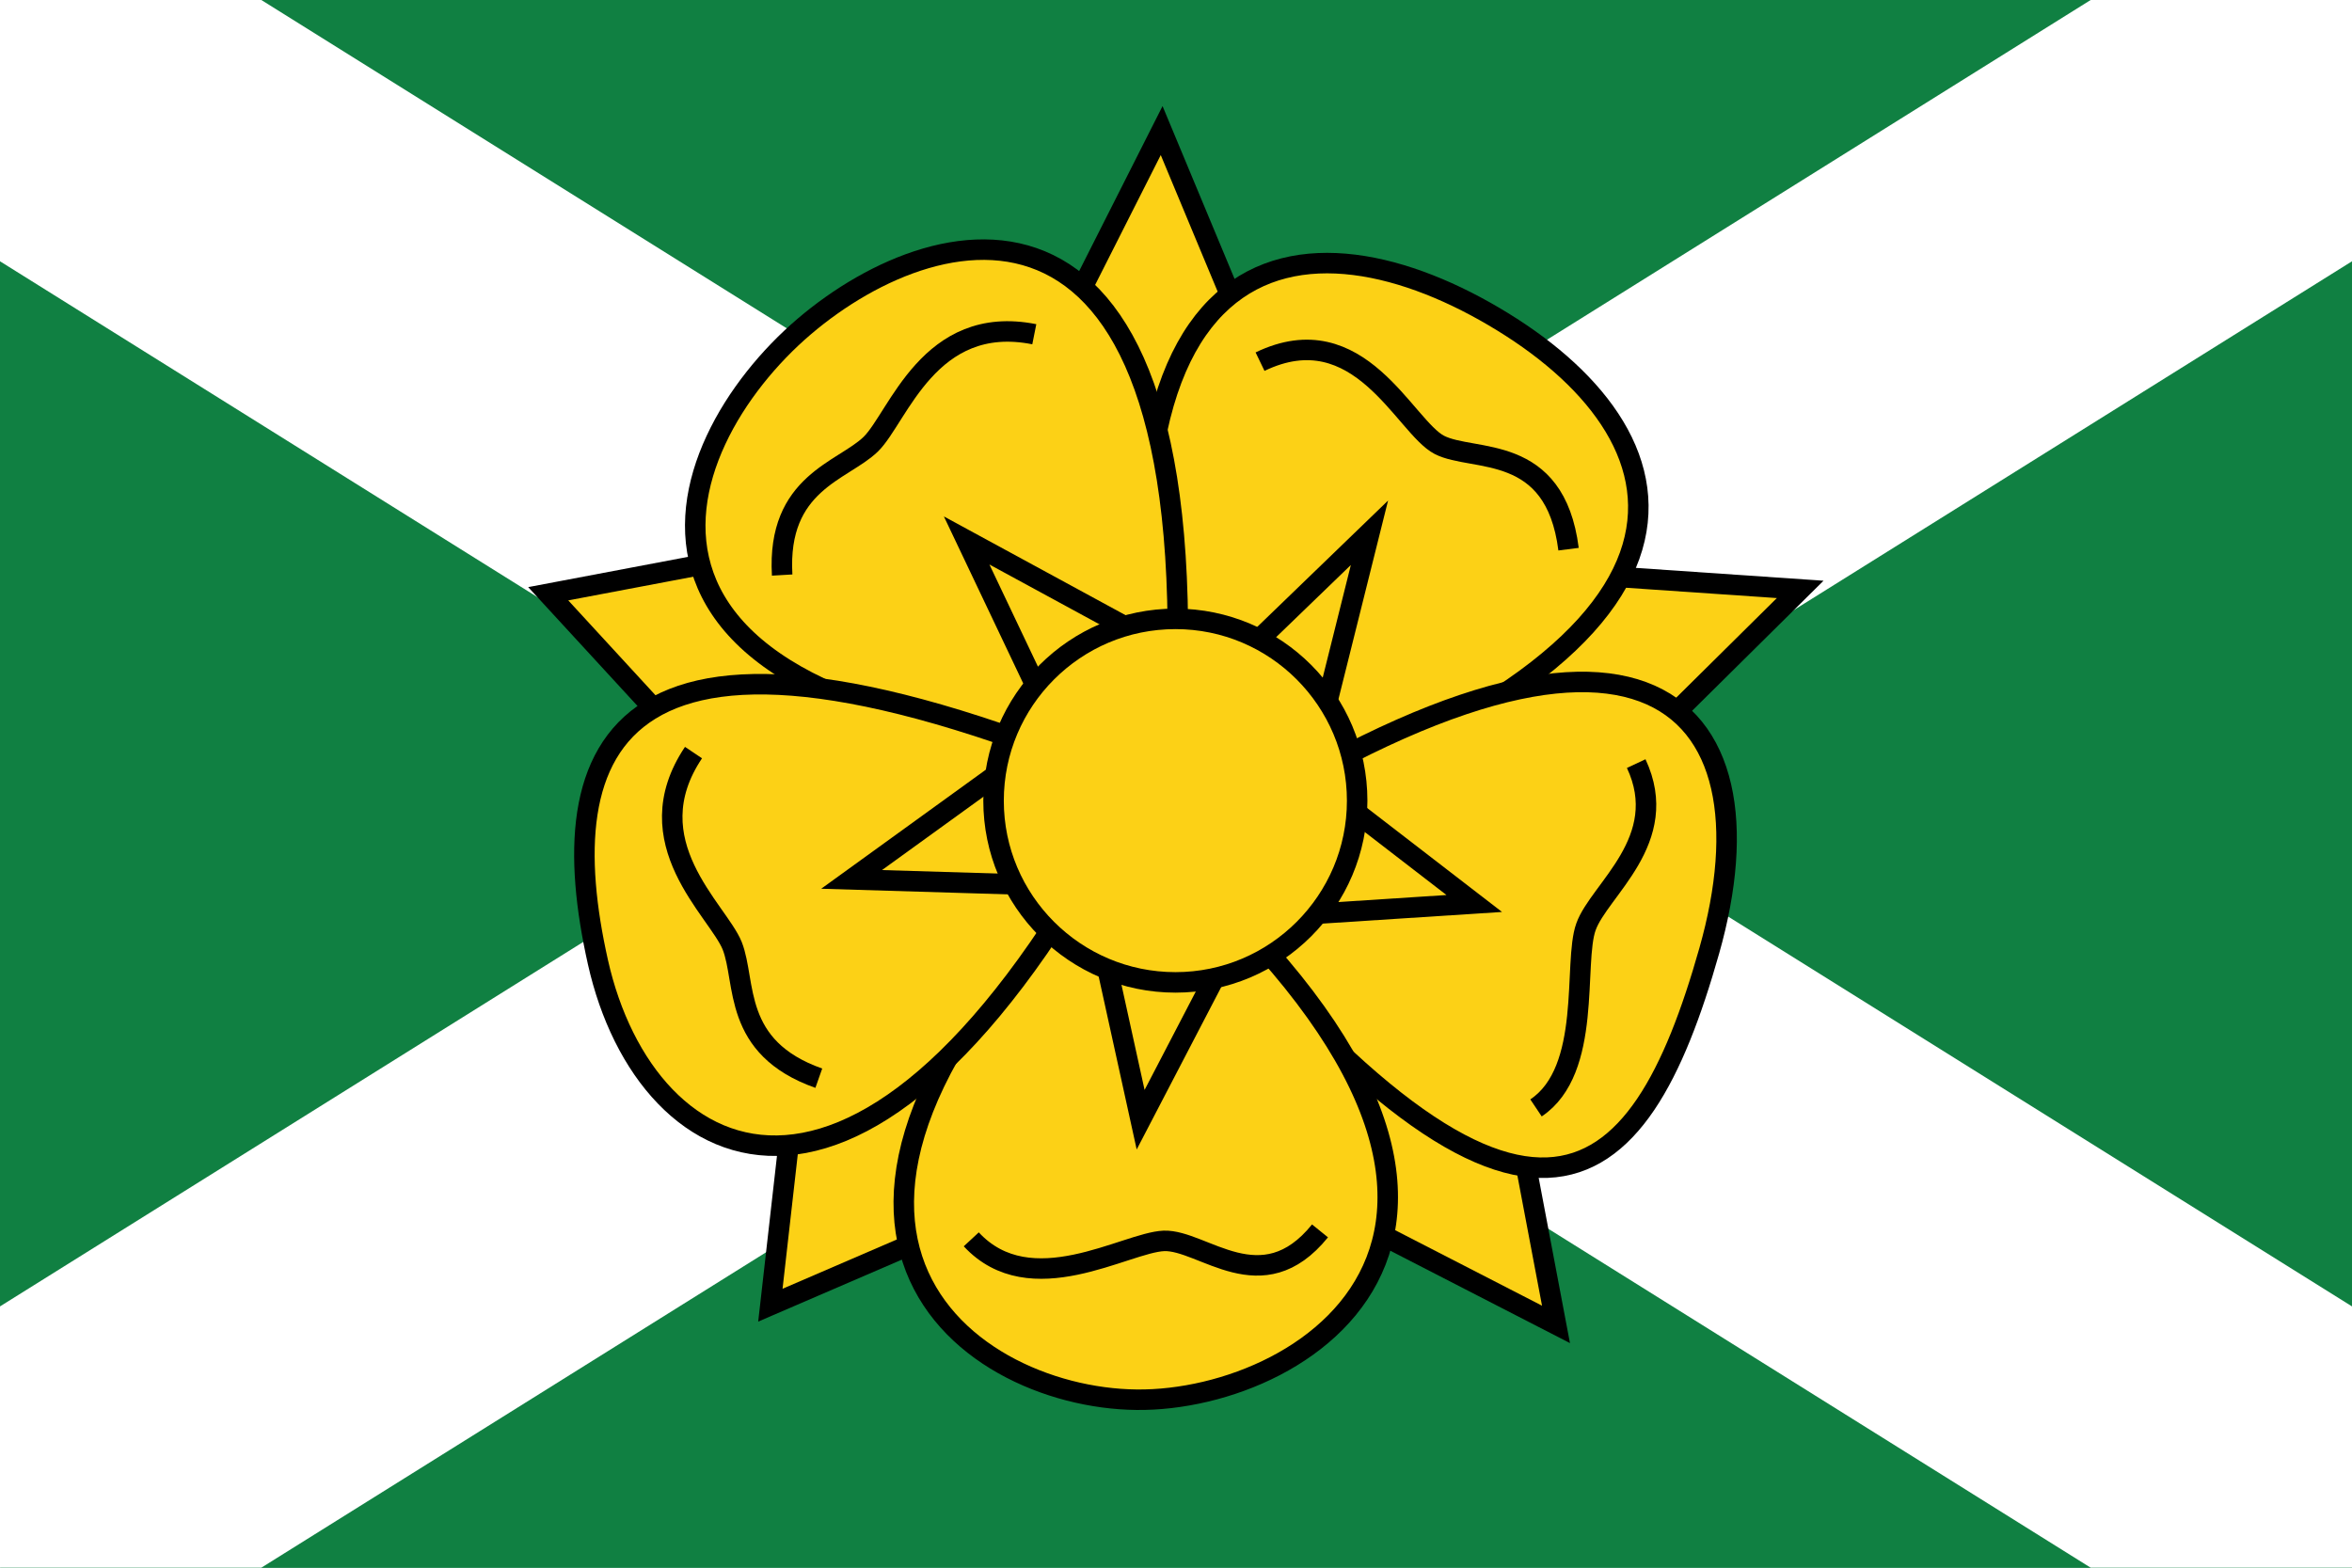 <?xml version="1.0" encoding="windows-1252" standalone="yes"?>
<svg xmlns="http://www.w3.org/2000/svg" xmlns:xlink="http://www.w3.org/1999/xlink" version="1.0" x="0" y="0" width="360" height="240">
<rect width="360" height="240" x="0" y="0" fill="#108042"/>
  <polygon points="360,0 0,240 360,240" fill="#108042"/>
<polygon points="0,0 40,0 360,200, 360,240, 320,240, 0,40" fill="#ffffff"/>
    <polygon points="360,0 320,0 0,200, 0,240, 40,240, 360,40" fill="#ffffff"/>
<g transform="translate(180,120)">
<g transform="scale(3.922)">
<g transform="translate(-25,-26)">

  <path d="M39.83 47.1L25.05 39.5 9.17 46.35 11.02 30.02 0.5 18.58 16.87 15.48 24.44 0.5 31.39 17.18 49.36 18.41 36.76 30.88 39.83 47.1z" style="fill:#fcd116;stroke-width:0.8;stroke:#000"/>
  <path d="M25.01 28.07C20.31 3.63 30.32 3.4 37.74 7.96 45.24 12.56 47.72 21.02 25.01 28.07z" style="fill:#fcd116;stroke-width:0.8;stroke:#000"/>
  <path d="M24.9 24.83C0.66 23.94 5.07 12.77 10.49 8.15 15.86 3.57 26.56 1.1 24.9 24.83z" style="fill:#fcd116;stroke-width:0.8;stroke:#000"/>
  <path d="M24.73 29.08C43.17 16.42 48.57 22.8 45.81 32.52 43.08 42.16 38.71 46.59 24.73 29.08z" style="fill:#fcd116;stroke-width:0.8;stroke:#000"/>
  <path d="M23.66 27.83C41.52 42.91 30.26 50.12 23.46 50.04 16.65 49.97 6.88 42.89 23.66 27.83z" style="fill:#fcd116;stroke-width:0.8;stroke:#000"/>
  <path d="M23.38 26.07C13.17 45.98 4.31 41.3 2.44 32.96 0.58 24.65 2.76 17.31 23.38 26.07z" style="fill:#fcd116;stroke-width:0.8;stroke:#000"/>
  <path d="M16.83 16.5L26.69 21.86 32.55 16.2 30.18 25.69 36.64 30.67 27.71 31.25 23.62 39.11 21.62 30.01 12.34 29.73 20.36 23.93 16.83 16.5z" style="fill:#fcd116;stroke-width:0.8;stroke:#000"/>
  <path d="M32.07 26.66C32.07 30.57 28.89 33.75 24.98 33.75 21.06 33.75 17.88 30.57 17.88 26.66 17.88 22.74 21.06 19.56 24.98 19.56 28.89 19.56 32.07 22.74 32.07 26.66L32.07 26.66z" style="fill:#fcd116;stroke-width:0.8;stroke:#000"/>
  <path d="M17.01 43.78C19.33 46.28 23.03 43.9 24.53 43.84 26.05 43.79 28.35 46.26 30.62 43.45" style="fill:#fcd116;stroke-width:0.8;stroke:#000"/>
  <path d="M39.05 38.65C41.26 37.17 40.49 32.99 41 31.58 41.51 30.14 44.36 28.19 42.96 25.21" style="fill:#fcd116;stroke-width:0.8;stroke:#000"/>
  <path d="M40.32 16.84C39.79 12.67 36.61 13.45 35.28 12.77 33.92 12.07 32.16 7.65 28.28 9.52" style="fill:#fcd116;stroke-width:0.8;stroke:#000"/>
  <path d="M19.47 8.45C15.36 7.63 14.16 11.69 13.09 12.74 12 13.8 9.42 14.24 9.63 17.85" style="fill:#fcd116;stroke-width:0.8;stroke:#000"/>
  <path d="M6.17 24.78C3.83 28.27 7.12 30.93 7.68 32.32 8.24 33.74 7.66 36.29 11.06 37.49" style="fill:#fcd116;stroke-width:0.8;stroke:#000"/>
</g>
</g>
</g>
</svg>